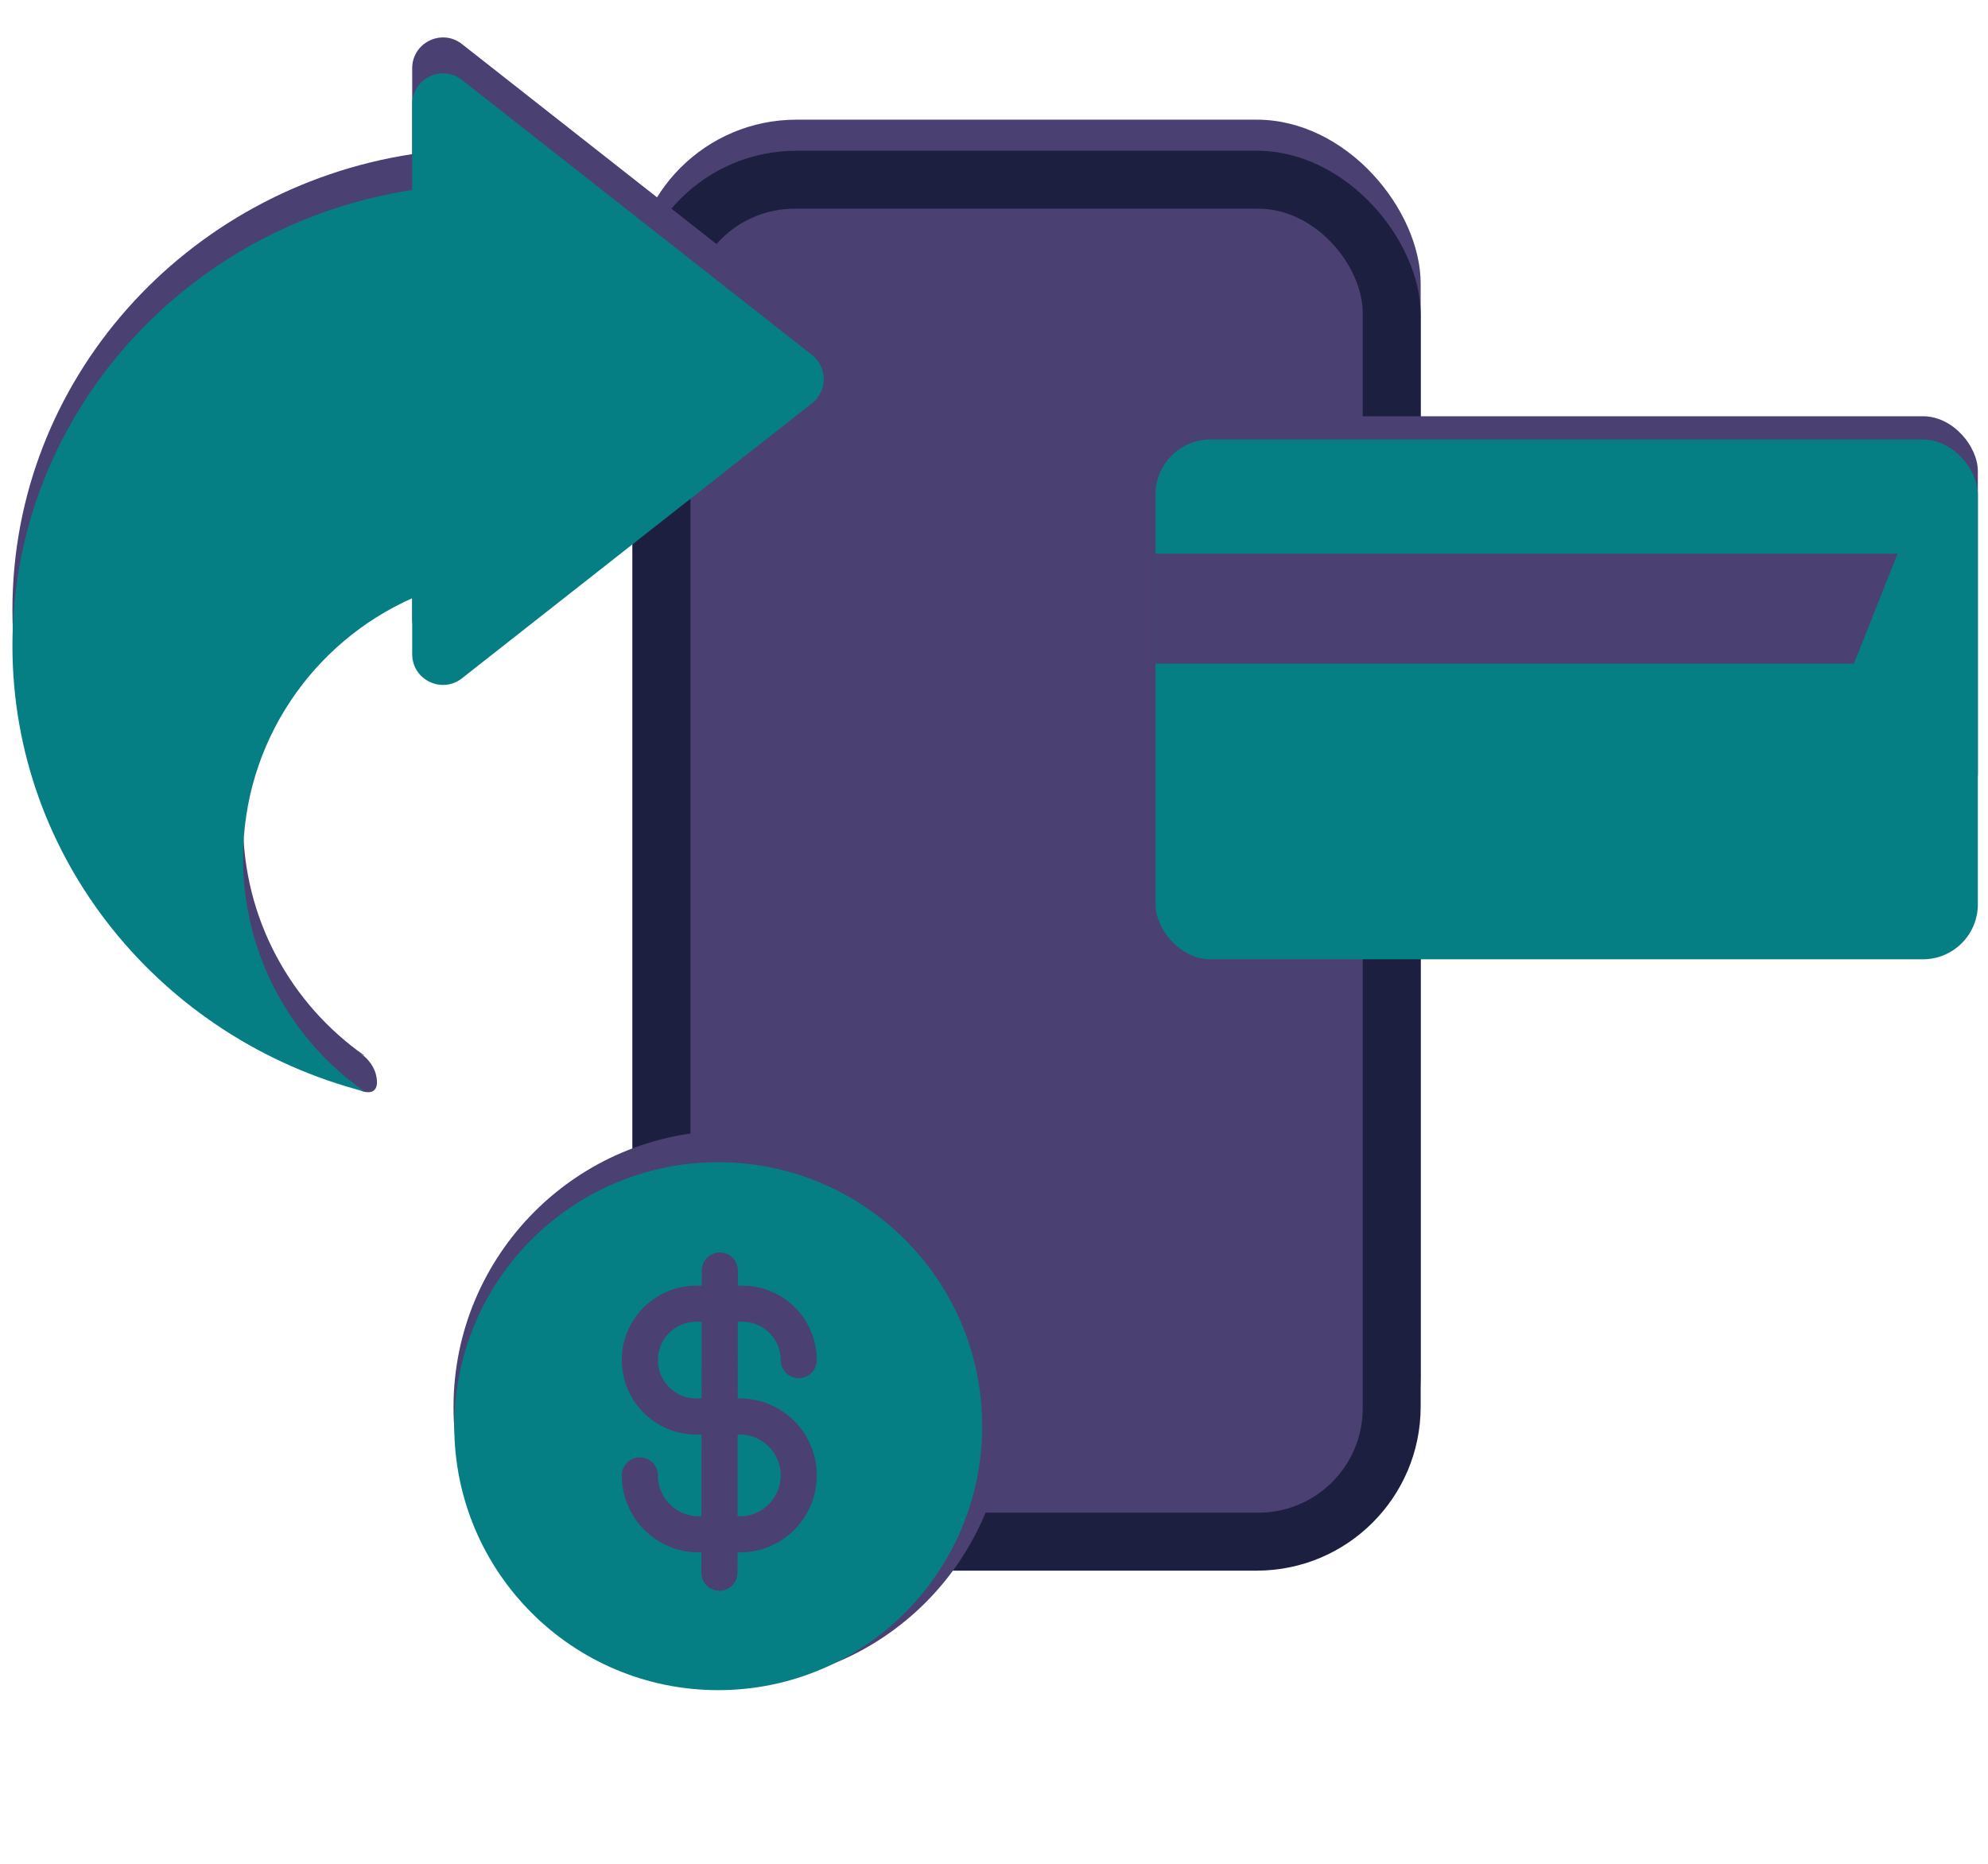 <svg width="320" height="300" viewBox="0 0 320 300" fill="none" xmlns="http://www.w3.org/2000/svg">
<rect x="101.81" y="19.262" width="126.869" height="228.551" rx="26.4" fill="#4A4072"/>
<rect x="101.81" y="24.262" width="126.869" height="228.551" rx="26.4" fill="#1C1F40"/>
<rect x="111.138" y="33.59" width="108.212" height="209.894" rx="16.791" fill="#4A4072"/>
<rect x="186" y="67" width="132.366" height="66.183" rx="8.848" fill="#4A4072"/>
<rect x="186" y="70.746" width="132.366" height="83.665" rx="8.848" fill="#067F84"/>
<path d="M186 89.12L305.448 89.12L298.419 106.816H186V89.12Z" fill="#4A4072"/>
<path fill-rule="evenodd" clip-rule="evenodd" d="M130.696 59.142C133.219 57.16 133.219 53.34 130.696 51.358L74.358 7.092C71.11 4.54 66.35 6.854 66.35 10.985V24.807C29.887 30.392 2 61.103 2 98.15C2 132.553 26.047 161.491 58.679 169.92C46.856 161.64 39.125 147.917 39.125 132.388C39.125 113.708 50.311 97.64 66.35 90.519V99.516C66.35 103.646 71.11 105.96 74.358 103.408L130.696 59.142Z" fill="#4A4072"/>
<path d="M46.55 164.15L58.512 169.925C58.512 169.925 60.162 171.163 60.575 173.225C60.987 175.288 60.162 176.113 58.512 175.7C56.862 175.288 46.55 169.925 46.55 169.925V164.15Z" fill="#4A4072"/>
<path fill-rule="evenodd" clip-rule="evenodd" d="M130.696 64.917C133.219 62.935 133.219 59.115 130.696 57.133L74.358 12.867C71.11 10.315 66.35 12.629 66.35 16.759V30.582C29.887 36.167 2 66.878 2 103.925C2 138.328 26.047 167.266 58.679 175.695C46.856 167.415 39.125 153.692 39.125 138.163C39.125 119.483 50.311 103.415 66.35 96.294V105.291C66.35 109.421 71.11 111.735 74.358 109.183L130.696 64.917Z" fill="#067F84"/>
<circle cx="117.5" cy="226.5" r="44.5" fill="#4A4072"/>
<circle cx="115.609" cy="229.561" r="42.487" fill="#067F84"/>
<line x1="115.867" y1="204.512" x2="115.806" y2="253.144" stroke="#4A4072" stroke-width="5.818" stroke-linecap="round"/>
<path d="M115.784 227.999H112.071C107.059 227.999 102.996 223.936 102.996 218.924V218.924C102.996 213.912 107.059 209.849 112.071 209.849H119.496C124.508 209.849 128.571 213.912 128.571 218.924V218.924" stroke="#4A4072" stroke-width="5.818" stroke-linecap="round"/>
<path d="M115.783 227.999L119.083 227.999C124.323 227.999 128.57 232.247 128.57 237.487V237.487C128.57 242.726 124.323 246.974 119.083 246.974L112.483 246.974C107.243 246.974 102.995 242.726 102.995 237.487V237.487" stroke="#4A4072" stroke-width="5.818" stroke-linecap="round"/>
</svg>
